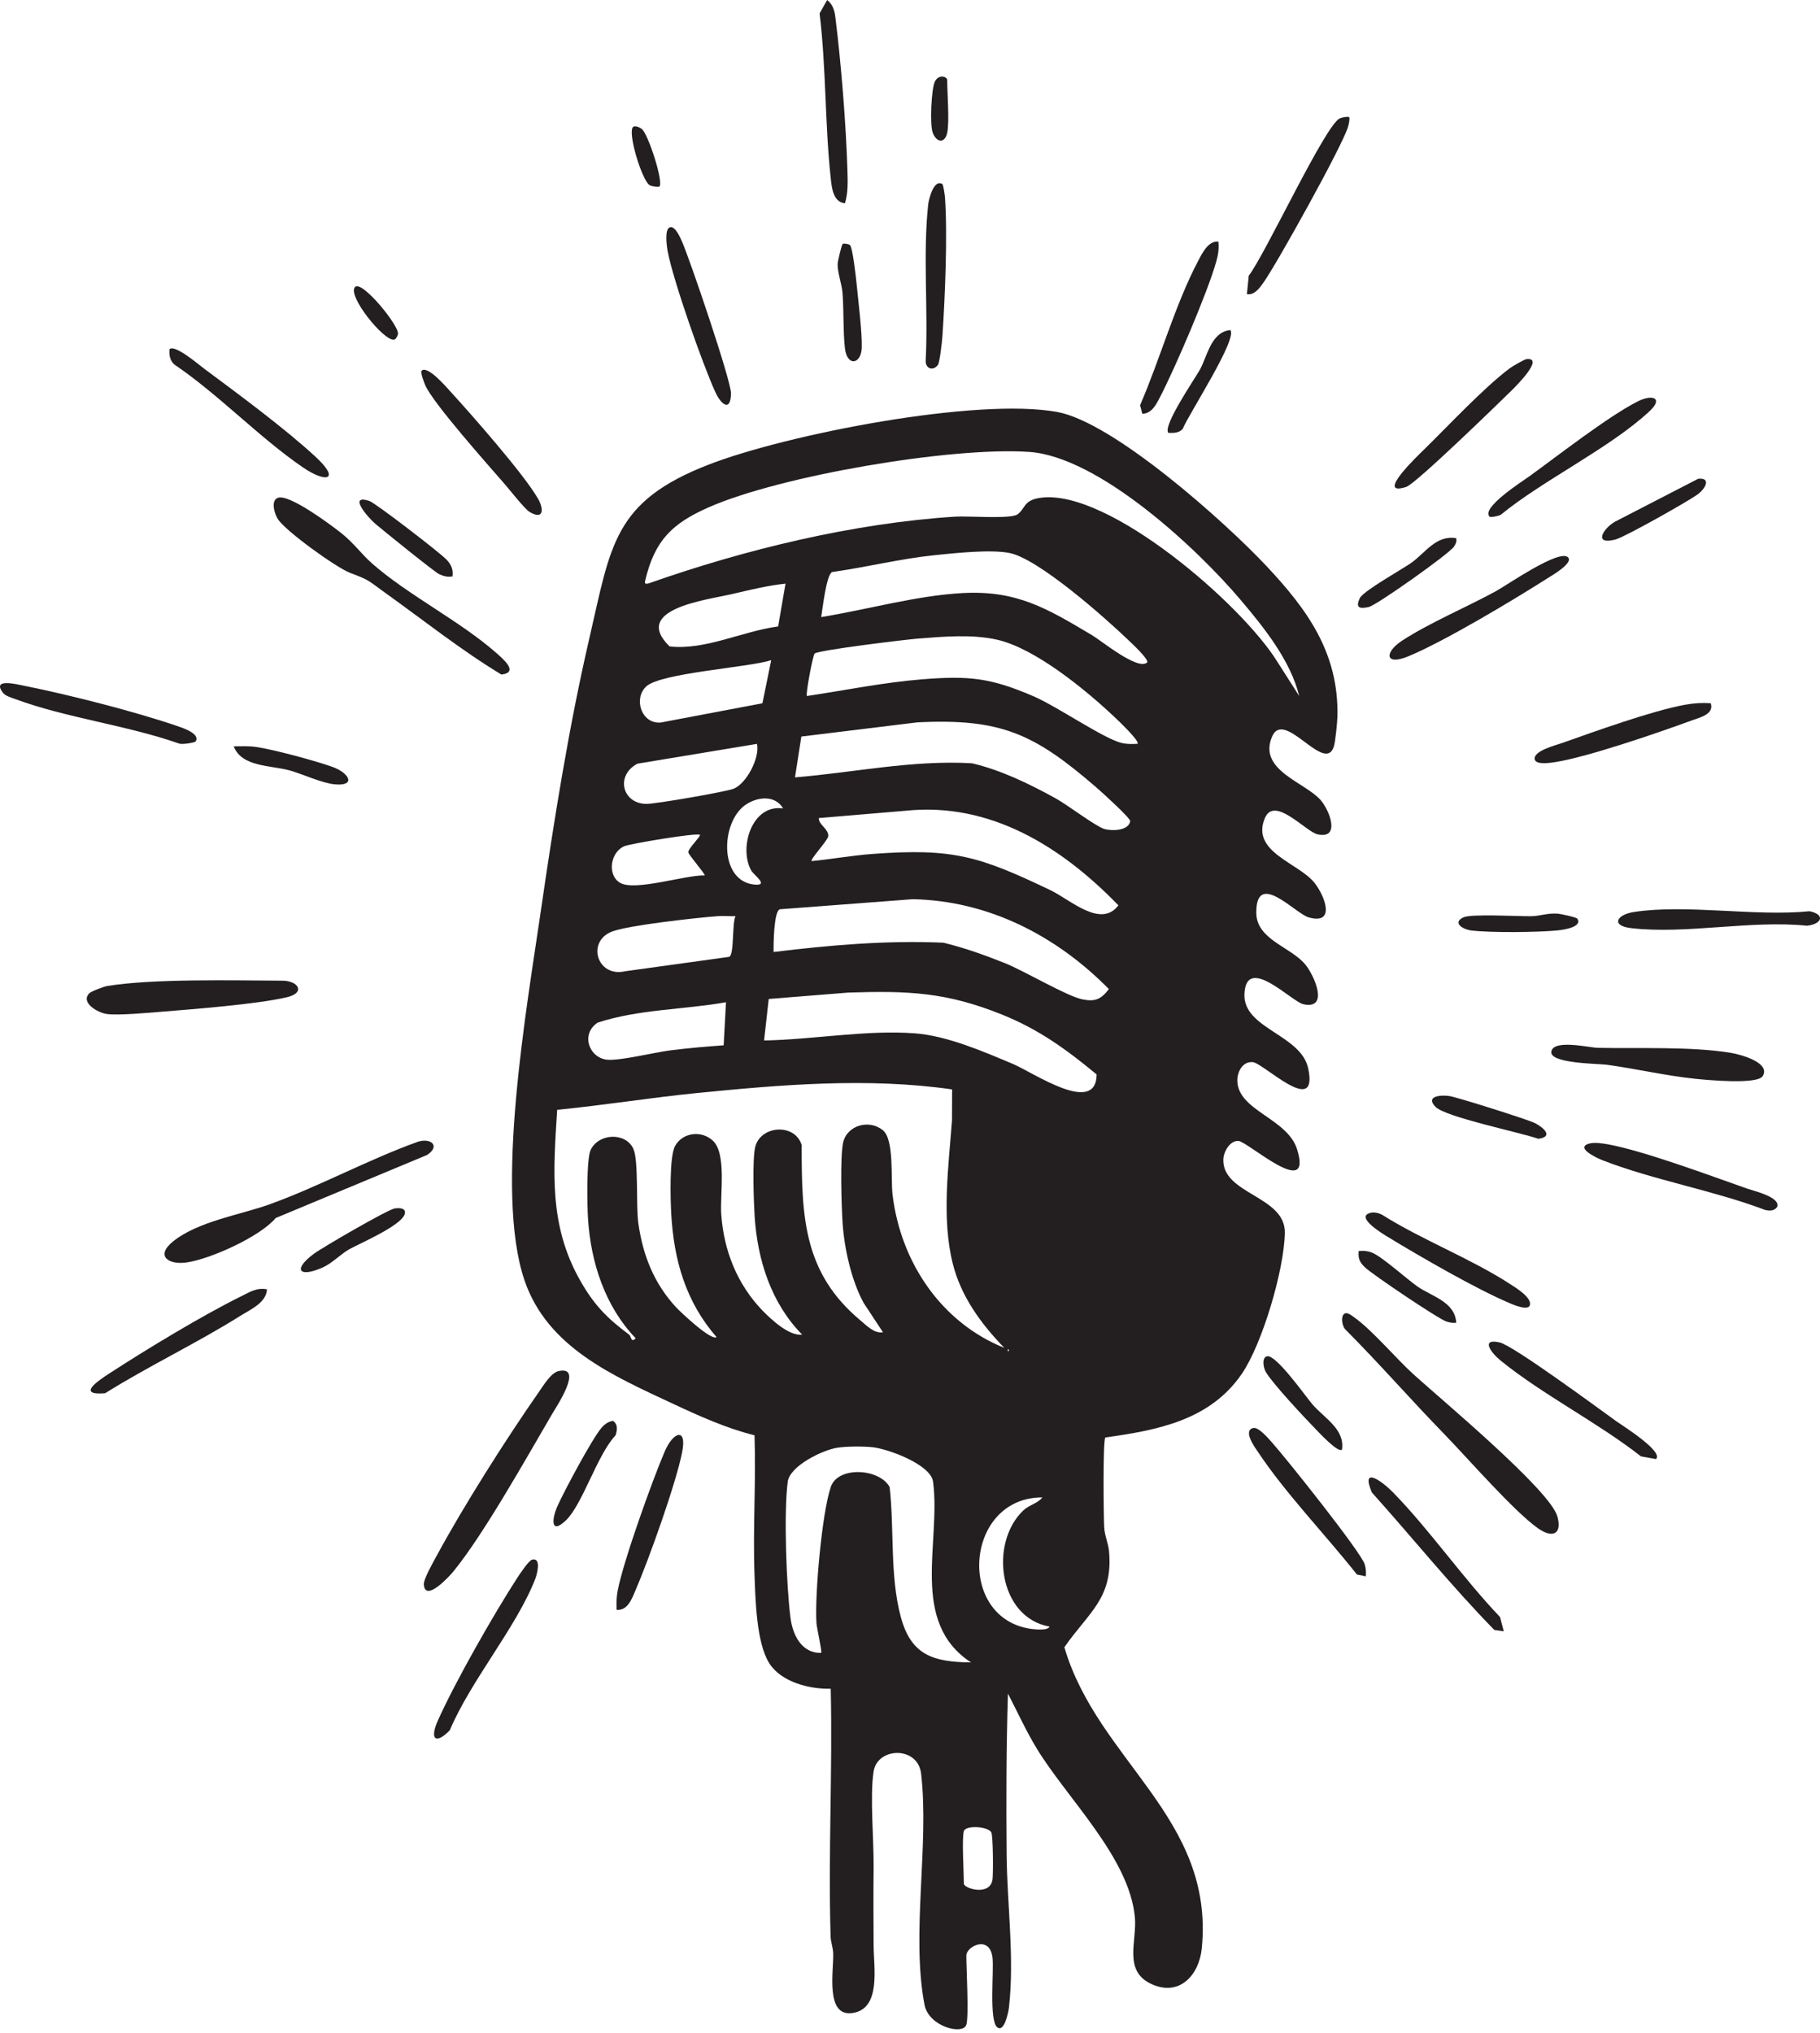 <svg xmlns="http://www.w3.org/2000/svg" width="120" height="134" viewBox="0 0 120 134" fill="none"><g clip-path="url(#clip0_10248_913)"><path d="M88.725 86.567C88.904 86.531 89.194 86.773 89.348 86.884C90.499 87.715 92.051 89.553 93.19 90.59C94.93 92.176 102.204 98.222 102.684 99.964C103.015 101.162 102.342 101.399 101.424 100.759C99.822 99.638 96.768 96.12 95.225 94.535C93.03 92.28 90.952 89.894 88.73 87.664C88.474 87.447 88.353 86.643 88.725 86.567Z" fill="#231F20"></path><path d="M27.599 75.25C28.448 75.013 29.031 75.556 28.164 76.134L18.182 80.29C17.137 81.529 13.876 82.995 12.309 83.221C11.101 83.396 10.229 82.792 11.41 81.836C13.048 80.51 15.9 80.066 17.763 79.394C21.046 78.213 24.292 76.429 27.599 75.248V75.25Z" fill="#231F20"></path><path d="M18.331 32.813C19.074 32.561 21.753 34.556 22.447 35.099C23.334 35.793 23.788 36.483 24.511 37.124C26.876 39.217 30.326 40.931 32.732 43.05C33.193 43.457 34.226 44.329 33.061 44.468C30.409 42.866 27.93 40.89 25.393 39.076C24.245 38.255 24.417 38.266 23.089 37.766C22.168 37.419 18.803 34.991 18.314 34.21C18.097 33.863 17.831 32.983 18.329 32.815L18.331 32.813Z" fill="#231F20"></path><path d="M36.85 90.378C38.492 90.041 36.688 92.726 36.389 93.236C34.689 96.137 31.912 101.114 29.9 103.583C29.616 103.931 28.041 105.641 27.944 104.461C27.914 104.108 28.556 102.993 28.767 102.602C30.55 99.297 33.378 94.841 35.537 91.749C35.842 91.313 36.334 90.482 36.848 90.377L36.85 90.378Z" fill="#231F20"></path><path d="M5.886 65.478C6.009 65.35 6.844 65.036 7.055 65C10.087 64.502 15.414 64.633 18.624 64.647C19.666 64.652 20.175 65.44 18.921 65.737C16.963 66.2 12.779 66.52 10.623 66.697C9.779 66.766 7.761 66.948 7.032 66.842C6.434 66.755 5.291 66.09 5.886 65.48V65.478Z" fill="#231F20"></path><path d="M116.222 70.937C115.871 71.511 112.545 71.192 111.776 71.114C109.836 70.913 107.889 70.456 105.952 70.189C105.367 70.109 102.118 70.117 102.289 69.306C102.459 68.496 104.769 69.059 105.339 69.073C108.06 69.133 111.467 68.972 114.108 69.401C114.671 69.493 116.78 70.025 116.222 70.94V70.937Z" fill="#231F20"></path><path d="M12.899 48.878C12.85 48.952 11.962 49.112 11.766 49.001C8.382 47.814 4.328 47.316 1.015 46.086C0.756 45.989 0.353 45.882 0.185 45.658C-0.552 44.681 1.123 45.113 1.579 45.203C4.49 45.781 8.983 46.925 11.766 47.888C12.071 47.994 13.225 48.375 12.897 48.877L12.899 48.878Z" fill="#231F20"></path><path d="M107.738 60.117C111.218 59.59 115.719 60.429 119.31 60.068C120.343 60.277 120.158 60.907 119.148 61.025C115.443 60.642 111.158 61.605 107.537 61.182C106.203 61.026 106.576 60.293 107.738 60.117Z" fill="#231F20"></path><path d="M35.092 102.81C35.716 102.671 35.403 103.802 35.282 104.108C34.027 107.304 31.03 110.794 29.657 114.061C28.701 115.036 28.327 114.635 28.868 113.424C30.014 110.859 32.553 106.41 34.101 104.021C34.264 103.769 34.868 102.859 35.092 102.809V102.81Z" fill="#231F20"></path><path d="M55.709 13.4C54.925 13.32 54.841 12.37 54.773 11.743C54.384 8.152 54.477 4.477 54.038 0.886L54.536 0.002C54.924 0.293 55.029 0.717 55.085 1.181C55.459 4.179 55.788 8.255 55.876 11.267C55.896 11.981 55.923 12.717 55.711 13.402L55.709 13.4Z" fill="#231F20"></path><path d="M88.956 7.725C89.018 7.788 88.926 8.211 88.882 8.359C88.528 9.578 84.16 17.443 83.285 18.657C83.028 19.014 82.705 19.466 82.214 19.392L82.335 18.175C83.415 16.783 87.365 8.266 88.331 7.807C88.476 7.738 88.891 7.664 88.954 7.725H88.956Z" fill="#231F20"></path><path d="M104.743 75.396C105.1 75.283 105.681 75.371 106.059 75.442C108.422 75.88 112.8 77.513 115.228 78.364C115.673 78.52 117.381 78.908 117.184 79.548C116.989 79.843 116.658 79.832 116.362 79.753C112.954 78.463 109.012 77.792 105.652 76.481C105.334 76.357 103.852 75.679 104.741 75.396H104.743Z" fill="#231F20"></path><path d="M17.602 84.992C17.57 85.875 16.482 86.341 15.826 86.753C12.941 88.563 9.822 90.034 6.932 91.843C5.01 91.999 6.466 91.02 7.204 90.541C9.659 88.946 13.339 86.712 15.93 85.438C16.496 85.16 16.915 84.867 17.602 84.992Z" fill="#231F20"></path><path d="M98.211 34.056C97.628 33.472 100.429 31.694 100.827 31.405C102.729 30.03 106.043 27.441 107.984 26.46C108.966 25.965 109.68 26.247 108.773 27.095C106.175 29.525 101.784 31.618 98.951 33.934C98.802 34.021 98.279 34.123 98.21 34.056H98.211Z" fill="#231F20"></path><path d="M109.187 96.184L108.193 96.003C105.334 93.764 101.733 91.952 98.944 89.692C98.315 89.183 97.589 88.204 98.879 88.494C99.772 88.694 105.383 92.837 106.571 93.69C106.951 93.962 109.709 95.683 109.187 96.183V96.184Z" fill="#231F20"></path><path d="M80.332 15.925C80.385 16.414 80.316 16.806 80.184 17.273C79.612 19.295 77.486 24.247 76.488 26.171C76.237 26.655 75.946 27.261 75.317 27.278L75.169 26.714C76.466 23.737 77.493 20.039 79.004 17.189C79.273 16.678 79.673 15.857 80.334 15.926L80.332 15.925Z" fill="#231F20"></path><path d="M103.385 36.739C103.769 37.115 102.271 37.969 102.022 38.127C99.751 39.572 95.238 42.278 92.86 43.263C91.302 43.91 91.259 43.006 92.456 42.225C94.233 41.066 96.712 40.019 98.63 38.972C99.354 38.577 102.804 36.172 103.385 36.738V36.739Z" fill="#231F20"></path><path d="M99.149 107.538L98.528 107.448C95.719 104.584 93.152 101.389 90.453 98.385C89.68 96.569 91.162 97.673 91.86 98.39C94.308 100.904 96.464 104.042 98.907 106.599L99.149 107.538Z" fill="#231F20"></path><path d="M11.175 23.021C11.517 22.675 13.09 24.027 13.441 24.288C15.703 25.969 18.789 28.245 20.815 30.12C22.477 31.659 21.499 31.856 19.971 30.81C17.089 28.838 14.426 26.015 11.501 24.032C11.203 23.782 11.145 23.391 11.175 23.021Z" fill="#231F20"></path><path d="M90.314 79.962C90.574 79.881 90.869 79.95 91.11 80.067C93.77 81.746 96.955 82.95 99.571 84.648C99.931 84.883 100.973 85.507 100.877 86.012C100.794 86.452 99.773 86.004 99.565 85.916C97.33 84.974 93.657 82.847 91.52 81.548C91.24 81.377 89.352 80.258 90.315 79.962H90.314Z" fill="#231F20"></path><path d="M40.658 106.12C40.633 105.69 40.647 105.278 40.728 104.851C41.098 102.911 43.007 97.593 43.832 95.672C44.39 94.373 45.303 94.078 44.978 95.721C44.559 97.837 42.765 102.839 41.874 104.9C41.647 105.425 41.373 106.182 40.659 106.12H40.658Z" fill="#231F20"></path><path d="M44.188 14.979C44.536 14.905 44.857 15.68 44.967 15.926C45.48 17.081 48.213 25.115 48.198 25.939C48.174 27.182 47.539 26.666 47.169 25.856C46.316 23.987 44.392 18.511 44.021 16.564C43.965 16.262 43.791 15.064 44.188 14.98V14.979Z" fill="#231F20"></path><path d="M62.139 12.139C62.192 12.175 62.294 12.837 62.305 12.998C62.484 15.475 62.308 19.615 62.139 22.15C62.115 22.507 61.959 23.899 61.84 24.057C61.509 24.494 60.993 24.293 61.035 23.737C61.206 20.449 60.842 16.723 61.2 13.479C61.242 13.097 61.584 11.773 62.139 12.14V12.139Z" fill="#231F20"></path><path d="M90.053 103.912L89.468 103.793C87.423 101.203 84.756 98.442 82.934 95.7C82.76 95.437 81.936 94.335 82.611 94.139C82.97 94.035 83.632 94.826 83.862 95.082C84.751 96.067 89.743 102.32 89.981 103.121C90.06 103.386 90.077 103.641 90.053 103.914V103.912Z" fill="#231F20"></path><path d="M100.667 23.672C101.857 23.562 99.939 25.471 99.703 25.703C98.79 26.602 93.342 31.895 92.727 32.094C90.552 32.796 93.649 29.874 93.892 29.636C95.495 28.068 97.844 25.547 99.543 24.279C99.728 24.142 100.504 23.686 100.667 23.67V23.672Z" fill="#231F20"></path><path d="M112.796 46.357C113.031 47.087 112.098 47.287 111.507 47.505C109.336 48.301 104.757 49.876 102.61 50.227C102.326 50.272 101.274 50.458 101.191 50.059C101.075 49.499 102.586 49.124 102.952 48.995C105.169 48.211 108.888 46.866 111.094 46.459C111.668 46.354 112.215 46.317 112.796 46.357Z" fill="#231F20"></path><path d="M27.797 24.44C28.189 24.069 29.392 25.476 29.674 25.783C31.065 27.303 34.551 31.258 35.476 32.879C35.879 33.586 35.839 34.295 34.923 33.751C34.604 33.562 33.627 32.316 33.289 31.925C32.214 30.686 28.537 26.566 28.034 25.384C27.965 25.222 27.701 24.531 27.797 24.442V24.44Z" fill="#231F20"></path><path d="M55.557 16.082C55.626 16.037 55.926 16.07 56.034 16.15C56.225 16.292 56.451 18.408 56.493 18.842C56.599 19.924 56.853 21.961 56.818 22.937C56.779 24.017 55.847 24.191 55.708 22.944C55.582 21.819 55.64 20.463 55.551 19.317C55.505 18.721 55.223 17.995 55.228 17.421C55.228 17.215 55.501 16.12 55.557 16.082Z" fill="#231F20"></path><path d="M94.647 72.963C93.942 72.238 95.043 72.165 95.584 72.255C96.126 72.345 100.727 73.796 101.191 74.029C101.768 74.319 102.461 74.936 101.426 75.069C100.259 74.652 95.307 73.643 94.647 72.963Z" fill="#231F20"></path><path d="M96.014 87.196C95.793 87.226 95.595 87.183 95.384 87.122C94.876 86.974 90.469 84.001 90 83.547C89.657 83.215 89.531 82.973 89.586 82.467C89.907 82.439 90.183 82.461 90.486 82.585C91.14 82.855 92.727 84.29 93.455 84.804C94.363 85.446 95.947 85.812 96.014 87.196Z" fill="#231F20"></path><path d="M26.032 79.659C26.25 79.629 26.65 79.61 26.699 79.87C26.845 80.646 23.716 81.961 23.043 82.343C22.432 82.689 21.911 83.27 21.27 83.555C19.719 84.244 19.281 83.7 20.688 82.655C21.259 82.231 25.575 79.723 26.031 79.66L26.032 79.659Z" fill="#231F20"></path><path d="M37.306 100.229C36.295 101.194 36.375 100.128 36.756 99.281C37.211 98.27 39.009 94.901 39.643 94.142C39.848 93.898 40.093 93.712 40.418 93.663C40.758 93.904 40.697 94.27 40.587 94.617C39.381 95.885 38.409 99.179 37.308 100.229H37.306Z" fill="#231F20"></path><path d="M111.972 31.561C112.843 31.471 112.454 32.223 111.905 32.611C111.234 33.086 107.155 35.391 106.526 35.56C105.064 35.954 105.657 34.879 106.468 34.398L111.971 31.559L111.972 31.561Z" fill="#231F20"></path><path d="M15.409 49.197C15.894 49.194 16.374 49.17 16.858 49.236C17.97 49.388 20.89 50.173 21.961 50.57C23.032 50.968 23.486 51.824 22.095 51.706C21.232 51.633 19.982 51.031 19.084 50.783C17.865 50.447 15.921 50.567 15.411 49.195L15.409 49.197Z" fill="#231F20"></path><path d="M104.001 60.561C104.351 61.108 103.107 61.294 102.677 61.335C101.341 61.463 98.34 61.493 97.03 61.34C96.425 61.269 95.744 60.818 96.488 60.473C97.013 60.228 100.096 60.41 100.96 60.397C101.526 60.389 102.025 60.183 102.685 60.227C102.911 60.241 103.941 60.468 104.001 60.561Z" fill="#231F20"></path><path d="M88.485 95.555C88.25 95.82 86.951 94.42 86.757 94.219C86.021 93.461 83.918 91.223 83.459 90.44C83.291 90.154 83.183 89.479 83.548 89.405C84.14 89.285 86.065 92.025 86.522 92.562C87.29 93.466 88.687 94.204 88.484 95.555H88.485Z" fill="#231F20"></path><path d="M81.115 21.759C81.638 22.306 78.343 27.351 77.986 28.265C77.762 28.543 77.368 28.548 77.039 28.538C76.621 28.117 78.767 24.985 79.104 24.388C79.607 23.495 79.836 21.889 81.115 21.759Z" fill="#231F20"></path><path d="M29.835 37.998C29.492 38.05 29.271 37.988 28.962 37.853C28.676 37.727 25.237 34.95 24.743 34.526C24.224 34.081 22.923 32.553 24.354 33.024C24.753 33.155 29.042 36.459 29.445 36.894C29.754 37.228 29.89 37.525 29.837 37.996L29.835 37.998Z" fill="#231F20"></path><path d="M96.013 35.478C96.06 35.724 95.987 35.842 95.864 36.036C95.57 36.495 90.765 39.898 90.252 40.013C89.652 40.149 89.346 40.078 89.664 39.422C89.889 38.958 92.413 37.547 93.023 37.123C93.98 36.456 94.675 35.254 96.013 35.478Z" fill="#231F20"></path><path d="M43.479 12.296C43.422 12.352 42.993 12.287 42.852 12.218C42.34 11.964 41.33 8.648 41.757 8.356C41.886 8.268 42.172 8.392 42.315 8.501C42.734 8.821 43.767 12.013 43.479 12.296Z" fill="#231F20"></path><path d="M23.407 18.921C23.851 18.44 26.285 21.428 26.241 21.993C26.23 22.138 26.101 22.366 25.99 22.39C25.336 22.529 22.879 19.493 23.407 18.921Z" fill="#231F20"></path><path d="M62.454 8.748C62.307 9.457 61.764 9.425 61.502 8.76C61.294 8.23 61.408 5.885 61.631 5.398C61.876 4.862 62.454 5.041 62.454 5.279C62.454 6.175 62.609 7.999 62.454 8.748Z" fill="#231F20"></path><path d="M63.709 133.479C63.497 134.165 61.234 133.611 60.955 132.148C60.066 127.474 61.28 121.621 60.732 116.918C60.519 115.088 57.855 115.162 57.601 116.773C57.347 118.385 57.618 121.26 57.601 123.079C57.583 124.83 57.588 126.526 57.601 128.269C57.61 129.724 58.107 132.444 56.189 132.701C54.386 132.944 54.983 129.883 54.935 128.742C54.919 128.368 54.776 128.024 54.765 127.651C54.602 122.218 54.899 116.756 54.773 111.322C53.376 111.358 51.508 110.887 50.721 109.641C49.871 108.299 49.808 105.445 49.749 103.838C49.633 100.773 49.854 97.679 49.749 94.614C47.919 94.167 46.076 93.333 44.368 92.535C40.416 90.689 36.086 88.816 34.582 84.399C32.581 78.517 34.736 66.424 35.664 60.019C36.522 54.105 37.507 47.907 38.854 42.096C40.281 35.945 40.429 33.067 46.734 30.624C51.899 28.623 64.415 26.187 69.71 27.158C73.435 27.841 80.777 34.415 83.476 37.285C86.195 40.175 88.276 43.031 88.182 47.23C88.175 47.598 88.041 48.916 87.95 49.203C87.354 51.078 84.663 46.674 83.868 48.568C82.938 50.782 86.04 51.556 87.078 52.745C87.665 53.416 88.405 55.335 86.879 55.001C86.092 54.829 84.03 52.426 83.398 53.931C82.457 56.17 85.618 56.873 86.672 58.199C87.343 59.044 88.103 60.981 86.29 60.476C85.408 60.23 82.827 57.319 82.832 60.156C82.835 61.936 85.063 62.397 86.046 63.559C86.652 64.275 87.671 66.574 85.938 66.2C85.162 66.033 82.167 62.881 82.051 65.52C81.949 67.823 85.788 68.182 86.258 70.442C86.936 73.697 83.315 70.082 82.6 70.016C81.955 69.956 81.591 70.614 81.583 71.192C81.558 73.209 84.87 73.695 85.52 75.757C86.597 79.179 82.273 75.248 81.656 75.212C81.086 75.179 80.678 75.928 80.66 76.412C80.564 78.73 84.753 78.829 84.715 81.261C84.677 83.692 83.232 88.585 81.878 90.563C79.78 93.626 76.328 94.278 72.878 94.759C72.709 95.002 72.764 99.977 72.805 100.688C72.837 101.252 73.074 101.725 73.123 102.26C73.407 105.373 71.763 106.294 70.178 108.588C72.383 116.092 80.084 119.812 79.239 128.433C79.066 130.188 77.782 131.626 75.946 130.801C74.031 129.94 74.972 127.969 74.829 126.403C74.47 122.45 70.379 118.587 68.352 115.255C67.645 114.091 67.082 112.849 66.458 111.641C66.348 115.181 66.34 118.744 66.373 122.291C66.403 125.542 66.899 129.109 66.521 132.358C66.489 132.623 66.221 134.009 65.751 133.64C65.199 133.204 65.542 129.926 65.442 129.062C65.264 127.515 63.714 128.31 63.714 128.907C63.714 129.795 63.891 132.909 63.714 133.48L63.709 133.479ZM85.662 45.882C85.093 43.555 83.356 41.385 81.823 39.573C78.913 36.128 72.448 30.113 67.871 29.792C62.762 29.434 51.434 31.359 46.716 33.447C44.326 34.505 43.176 35.61 42.547 38.245C42.491 38.48 42.532 38.51 42.761 38.46C49.104 36.224 56.266 34.483 63.003 34.056C63.819 34.004 66.654 34.229 67.09 33.907C67.628 33.512 67.466 32.953 68.66 32.807C73.129 32.256 81.892 39.851 84.221 43.624L85.661 45.88L85.662 45.882ZM75.627 43.675C75.816 43.509 74.545 42.337 74.376 42.175C72.852 40.712 68.493 36.851 66.576 36.457C65.343 36.203 62.931 36.462 61.612 36.599C59.351 36.833 57.122 37.392 54.873 37.708C54.486 37.843 54.235 40.153 54.144 40.678C57.168 40.188 60.416 39.261 63.467 39.095C67.052 38.901 69.053 40.117 72.008 41.875C72.635 42.249 75.014 44.211 75.627 43.675ZM51.79 38.474C50.577 38.6 49.371 38.908 48.182 39.18C46.535 39.557 41.63 40.158 44.147 42.612C46.505 42.877 48.946 41.609 51.306 41.295L51.792 38.474H51.79ZM75 49.036C75.19 48.87 73.625 47.399 73.435 47.221C71.559 45.456 68.254 42.743 65.754 42.172C64.103 41.795 62.191 41.964 60.497 42.099C59.688 42.164 53.97 42.855 53.712 43.082C53.597 43.182 53.106 45.778 53.203 45.882C55.72 45.505 58.269 44.982 60.809 44.78C63.892 44.535 65.318 44.679 68.156 45.904C69.681 46.563 72.69 48.634 73.897 48.962C74.268 49.063 74.624 49.05 75 49.034V49.036ZM50.849 43.52C49.3 44.009 43.586 44.356 42.612 45.248C41.752 46.037 42.278 47.729 43.556 47.631L50.269 46.361L50.849 43.52ZM52.418 51.245C56.305 50.925 60.16 50.088 64.085 50.315C66.014 50.766 67.891 51.683 69.618 52.636C70.375 53.054 72.238 54.47 72.798 54.64C73.303 54.795 74.413 54.768 74.519 54.137C74.552 53.937 72.583 52.163 72.252 51.877C68.184 48.369 66.002 47.349 60.497 47.617L52.836 48.553L52.418 51.242V51.245ZM49.908 49.037L42.03 50.342C40.57 51.108 41.014 52.975 42.616 52.994C43.211 53 47.87 52.196 48.376 51.992C49.204 51.661 50.122 49.954 49.907 49.037H49.908ZM51.634 53.293C51.096 52.377 49.905 52.526 49.135 53.069C47.511 54.217 47.401 58.057 49.709 58.308C50.773 58.423 49.692 57.674 49.529 57.382C48.695 55.889 49.571 52.989 51.634 53.293ZM53.515 56.763C54.841 56.636 56.189 56.392 57.516 56.293C62.837 55.897 64.567 56.439 69.254 58.678C70.584 59.314 72.576 61.216 73.741 59.681C70.008 55.827 65.294 52.857 59.704 53.446L53.987 53.927C53.984 54.392 54.627 54.623 54.612 55.113C54.602 55.381 53.39 56.663 53.517 56.763H53.515ZM46.145 55.031C45.943 54.881 41.55 55.618 41.167 55.78C40.239 56.173 40.019 57.683 40.882 58.194C41.857 58.773 45.201 57.669 46.46 57.709C46.538 57.646 45.411 56.373 45.383 56.182C45.35 55.96 46.242 55.102 46.146 55.031H46.145ZM51.006 62.756C54.721 62.302 58.449 61.98 62.202 62.143C63.574 62.475 64.902 62.952 66.213 63.471C67.521 63.989 70.3 65.651 71.349 65.874C72.209 66.055 72.597 65.869 73.113 65.2C69.654 61.689 65.177 59.372 60.177 59.276L51.419 59.94C51.016 60.068 50.998 62.269 51.006 62.758V62.756ZM48.497 60.392C48.108 60.404 47.713 60.364 47.324 60.392C45.947 60.498 41.431 60.989 40.341 61.413C38.66 62.067 39.362 64.45 41.213 64.026L48.08 63.076C48.419 62.925 48.259 60.842 48.497 60.391V60.392ZM72.306 70.827C70.314 69.182 68.514 67.872 66.1 66.895C62.413 65.404 59.903 65.304 55.94 65.431L50.685 65.853L50.379 68.589C53.614 68.531 57.116 67.876 60.334 68.119C62.44 68.278 64.844 69.317 66.793 70.139C68.145 70.71 72.279 73.57 72.306 70.827ZM47.868 66.068C45.069 66.563 42.11 66.525 39.406 67.413C38.239 68.181 38.87 69.809 40.109 69.862C41.034 69.901 43.124 69.379 44.203 69.24C45.362 69.091 46.548 68.994 47.713 68.906L47.868 66.068ZM58.22 87.827L56.94 85.882C56.142 84.418 55.672 82.319 55.557 80.65C55.482 79.561 55.382 76.246 55.589 75.324C55.847 74.168 57.318 73.766 58.214 74.509C58.971 75.136 58.722 77.691 58.85 78.757C59.385 83.191 62.04 87.168 66.216 88.852C64.683 87.264 63.362 85.473 62.816 83.284C62.075 80.31 62.542 76.896 62.768 73.868L62.777 71.815C57.23 71.014 51.474 71.505 45.911 72.058C42.848 72.364 39.797 72.861 36.736 73.16C36.486 77.188 36.184 80.726 38.224 84.359C39.14 85.991 40.011 86.89 41.487 87.983C41.62 88.082 41.603 88.555 41.912 88.219C39.897 86.118 38.953 83.23 38.77 80.341C38.716 79.49 38.655 76.372 38.953 75.783C39.51 74.682 41.282 74.636 41.768 75.75C42.111 76.54 41.925 79.457 42.088 80.632C42.383 82.748 43.124 84.608 44.574 86.174C44.884 86.51 46.908 88.412 47.244 88.139C45.221 85.823 44.429 83.074 44.258 80.026C44.205 79.086 44.123 76.234 44.514 75.538C45.019 74.636 46.276 74.499 47.014 75.206C47.919 76.073 47.467 78.776 47.553 80.026C47.718 82.44 48.61 84.678 50.296 86.414C50.876 87.01 52.048 88.089 52.891 87.981C50.846 85.906 49.941 83.058 49.756 80.176C49.694 79.203 49.601 76.469 49.788 75.638C50.114 74.184 52.41 74.013 52.858 75.48C52.858 80.163 52.945 83.878 56.73 87.04C57.155 87.395 57.635 87.914 58.223 87.824L58.22 87.827ZM66.453 88.932V89.09C66.555 89.038 66.555 88.984 66.453 88.932ZM64.022 109.588C59.945 106.915 62.051 101.703 61.521 97.676C61.372 96.539 58.546 95.503 57.513 95.399C56.9 95.337 55.803 95.341 55.2 95.435C54.237 95.585 52.077 96.632 51.939 97.676C51.67 99.701 51.85 104.559 52.121 106.656C52.267 107.787 52.863 108.993 54.143 108.958C54.215 108.891 53.853 107.317 53.832 106.986C53.713 105.139 54.193 99.718 54.781 98.01C55.258 96.627 58.005 96.801 58.658 98.032C58.971 100.815 58.664 103.889 59.395 106.595C60.08 109.133 61.554 109.558 64.022 109.588ZM68.727 98.71C63.597 98.701 63.028 106.716 68.021 107.382C68.238 107.41 69.108 107.503 69.198 107.225C65.821 106.62 65.224 101.706 67.468 99.571C67.869 99.19 68.409 99.12 68.727 98.71ZM63.552 120.706C63.409 121.168 63.552 123.469 63.552 124.175C63.552 124.487 65.307 125.028 65.443 123.869C65.49 123.464 65.483 120.996 65.357 120.783C65.128 120.392 63.674 120.309 63.552 120.706Z" fill="#231F20"></path></g><defs><clipPath id="clip0_10248_913"><rect width="120" height="133.77" fill="white"></rect></clipPath></defs></svg>
